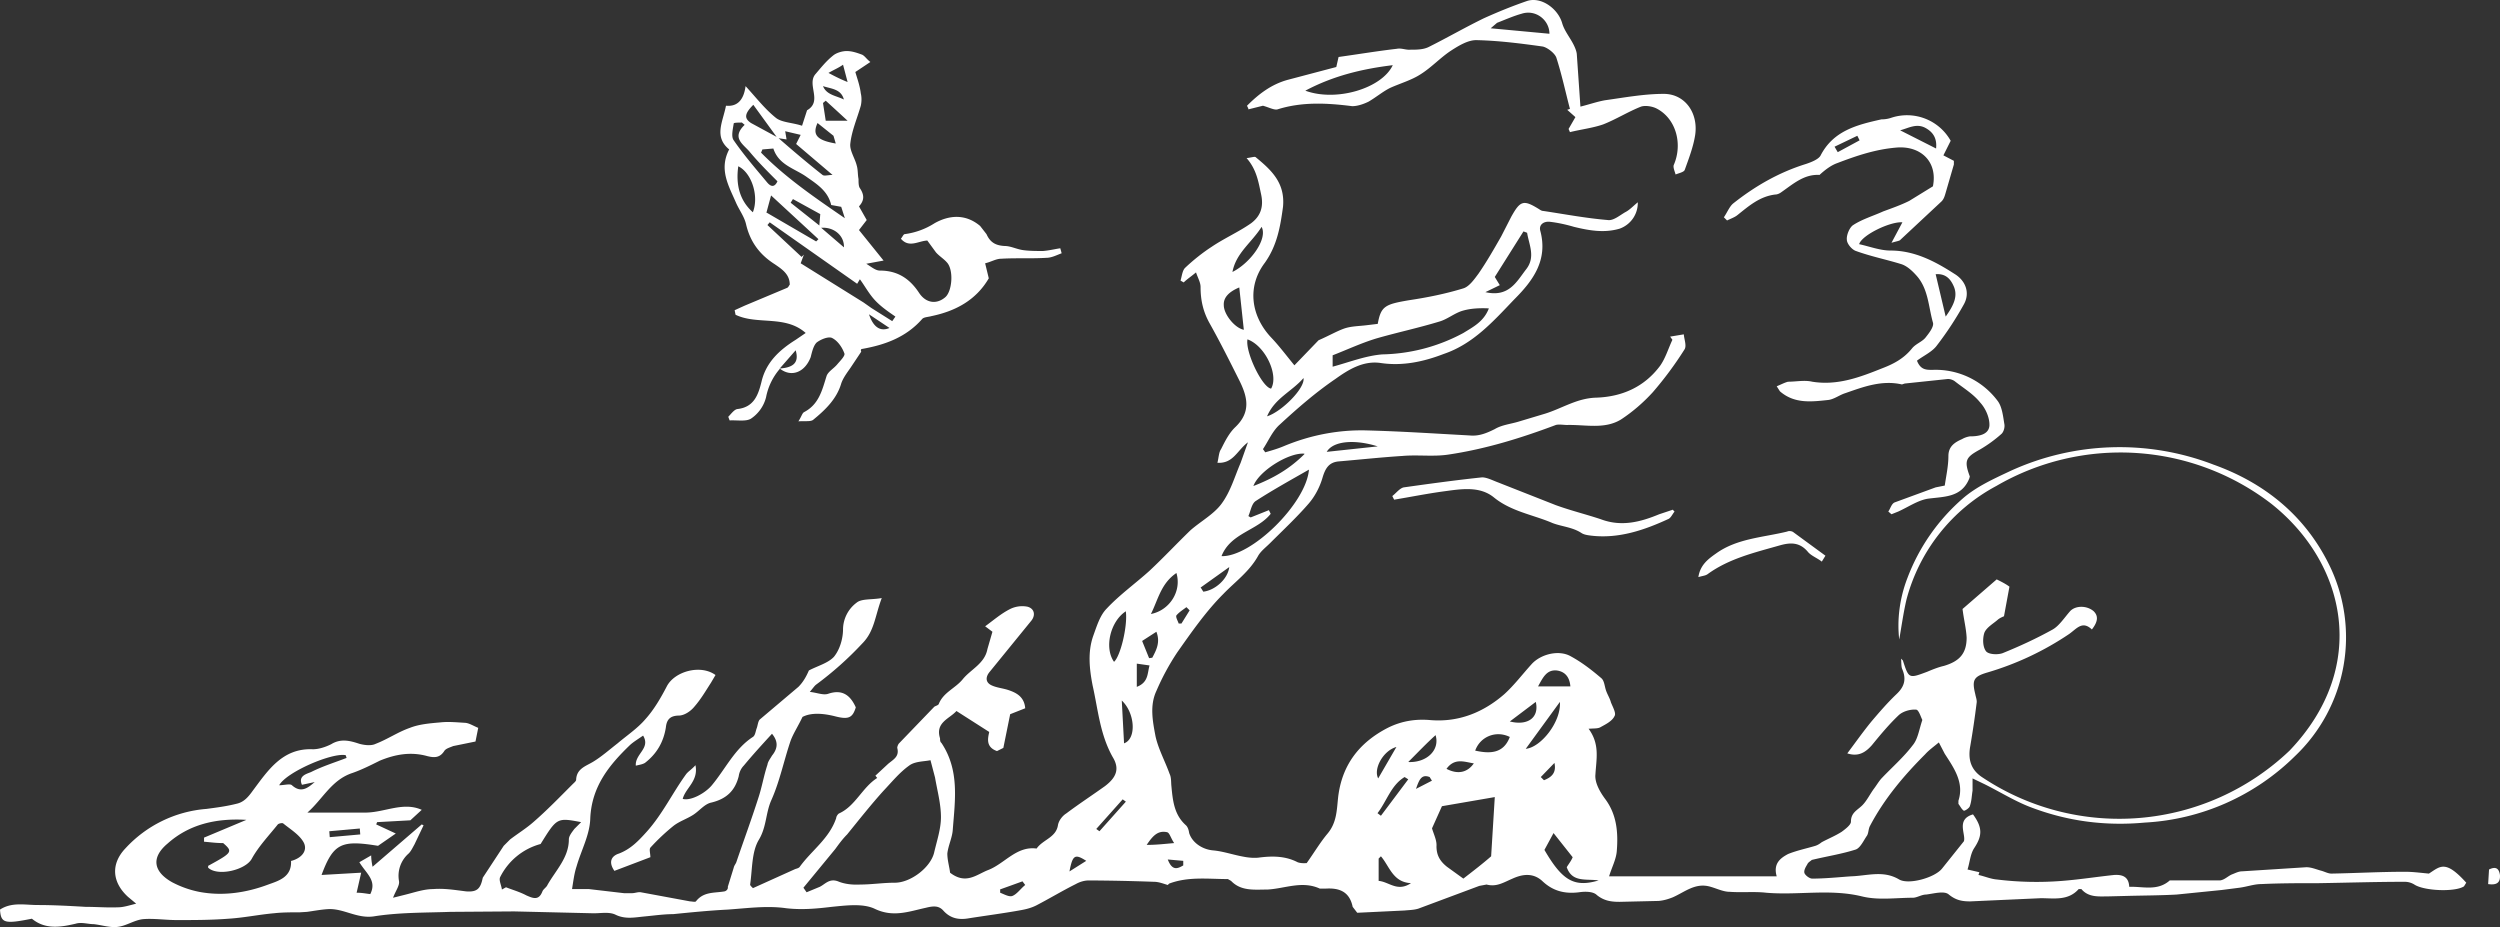 <?xml version="1.0" encoding="UTF-8" standalone="no"?>
<svg
   xml:space="preserve"
   id="Layer_1"
   x="0"
   y="0"
   version="1.1"
   viewBox="0 0 548.909 203.552"
   sodipodi:docname="Pharah NEW small.svg"
   width="548.909"
   height="203.552"
   inkscape:version="1.2.2 (732a01da63, 2022-12-09)"
   xmlns:inkscape="http://www.inkscape.org/namespaces/inkscape"
   xmlns:sodipodi="http://sodipodi.sourceforge.net/DTD/sodipodi-0.dtd"
   xmlns="http://www.w3.org/2000/svg"
   xmlns:svg="http://www.w3.org/2000/svg"><rect x="0" y="0" width="548.909" height="203.552" fill="#333333" stroke="none"/><defs
     id="defs22" /><sodipodi:namedview
     id="namedview20"
     pagecolor="#ffffff"
     bordercolor="#000000"
     borderopacity="0.25"
     inkscape:showpageshadow="2"
     inkscape:pageopacity="0.0"
     inkscape:pagecheckerboard="0"
     inkscape:deskcolor="#d1d1d1"
     showgrid="false"
     inkscape:zoom="0.84281414"
     inkscape:cx="153.65191"
     inkscape:cy="-23.730024"
     inkscape:window-width="1920"
     inkscape:window-height="1147"
     inkscape:window-x="1592"
     inkscape:window-y="-8"
     inkscape:window-maximized="1"
     inkscape:current-layer="Layer_1" /><style
     id="style13">.st0{fill:#fff}</style><path
     d="m 422.1,158.111 c -0.3,-0.5 -0.8,-2.3 -1.4,-2.3 -1.3,-0.1 -3,0.4 -3.9,1.3 -2.1,2 -4,4.3 -5.8,6.5 -1.4,1.6 -3,2.6 -5.4,1.8 1.8,-2.4 3.5,-4.8 5.3,-7 1.7,-2 3.5,-4.1 5.5,-6 1.7,-1.6 2.2,-3.2 1.3,-5.4 -0.3,-0.6 -0.2,-1.5 -0.3,-2.4 l 0.4,0.4 c 1.3,4 1.3,4 5.3,2.5 1.2,-0.5 2.4,-1 3.7,-1.3 3.4,-1 5,-2.7 5,-6.2 -0.1,-2 -0.6,-3.9 -0.9,-6.3 l 7.5,-6.5 c 1,0.5 2,1 2.8,1.6 l -1.2,6.5 c 0,0 -0.8,0.3 -1.3,0.7 -1,0.9 -2.5,1.7 -3,2.9 -0.4,1.2 -0.4,3 0.3,4 0.5,0.8 2.6,0.9 3.7,0.5 3.7,-1.5 7.4,-3.2 11,-5.2 1.4,-0.8 2.5,-2.5 3.8,-4 1.2,-1.3 3.7,-1.3 5.2,0 1,1 1,2.2 -0.4,4 -2.1,-2 -3.3,-0.2 -5,1 a 64.7,64.7 0 0 1 -17.8,8.4 c -3.1,0.9 -3.6,1.6 -2.8,4.8 0.1,0.6 0.4,1.3 0.3,1.9 a 204,204 0 0 1 -1.4,9.5 c -0.5,2.7 0,5 2.4,6.7 a 54.2,54.2 0 0 0 67.7,-5.7 c 17.6,-18.4 12.4,-41.2 -4,-54.2 a 54.3,54.3 0 0 0 -60.4,-3.9 39.8,39.8 0 0 0 -19.7,24.9 c -0.7,3 -1.1,6 -1.6,8.8 -0.5,-4.4 0.1,-9.1 1.8,-13.5 a 43.4,43.4 0 0 1 12.2,-17.5 c 3,-2.6 6.8,-4.3 10.4,-6 a 57.5,57.5 0 0 1 44.6,-1.4 c 11.2,4 20.1,11.2 25.4,22 a 36,36 0 0 1 -7.5,42 50.8,50.8 0 0 1 -33,14.6 c -8.7,0.8 -17,-0.3 -25.1,-3.4 -3.4,-1.3 -6.6,-3.3 -10,-5 l -2.7,-1.3 v 2.7 c -0.2,1.2 -0.2,2.3 -0.6,3.4 -0.1,0.4 -1,1 -1.3,1 -0.5,-0.3 -0.8,-1 -1.2,-1.5 v -0.7 c 1.3,-4 -1,-7.2 -3,-10.3 l -1.3,-2.5 c -1.2,1 -2.2,1.7 -3,2.6 -4.7,4.7 -9,9.8 -12.1,15.7 -0.4,0.7 -0.3,1.6 -0.7,2.2 -0.7,1 -1.4,2.6 -2.4,3 -3.1,1 -6.4,1.5 -9.7,2.3 -0.3,0.3 -0.8,0.5 -1,1 -0.3,0.5 -0.8,1.3 -0.6,1.9 0.2,0.5 1.1,1.2 1.7,1.2 2.8,0 5.7,-0.3 8.5,-0.5 3.6,-0.1 7.1,-1.4 10.6,0.7 2.1,1.2 7.8,-0.4 9.4,-2.4 l 4.8,-6 c 0.5,-1.5 -1.8,-4.8 2,-5.9 2.2,3 2,4.8 0.2,7.5 -0.8,1.3 -0.9,3 -1.4,4.6 l 2.6,0.6 -0.2,0.6 c 1.4,0.3 2.7,0.9 4.1,1 a 71.2,71.2 0 0 0 14.3,0.3 c 3.8,-0.3 7.6,-0.9 11.4,-1.3 1.7,-0.1 3.2,0.3 3.3,2.6 3,-0.1 6.2,1 8.9,-1.4 h 11 c 1,-0.1 1.7,-0.9 2.6,-1.3 0.8,-0.3 1.5,-0.7 2.3,-0.7 l 14.1,-0.9 c 1,0 2,0.4 3,0.7 0.9,0.2 1.7,0.7 2.5,0.7 5.4,-0.1 10.8,-0.4 16.2,-0.4 1.6,0 3.1,0.2 5.2,0.4 2.5,-1.6 3.6,-3.1 8.2,2 l -0.5,0.8 c -2,1.3 -8.8,1 -10.9,-0.4 a 4,4 0 0 0 -2.1,-0.6 c -6.3,0 -12.5,0.2 -18.8,0.3 -4.3,0 -8.5,0 -12.7,0.2 -1.6,0 -3.2,0.6 -4.8,0.8 l -3.9,0.5 -9.9,1 c -3.6,0.2 -7.2,0.2 -10.9,0.3 l -4,0.1 c -2.1,0 -4.4,0.3 -6,-1.6 h -0.6 c -2.3,2.6 -5.4,2 -8.3,2 l -15.5,0.7 c -1.7,0 -3.1,-0.2 -4.7,-1.5 -1,-0.9 -3.3,-0.2 -5,0 -1,0 -2,0.7 -2.9,0.7 -3.7,0 -7.6,0.6 -11.2,-0.3 -7,-1.7 -14,-0.2 -21,-0.8 -2.6,-0.3 -5.3,0 -8,-0.2 -1.4,0 -2.8,-0.7 -4.2,-1.1 -3.3,-1 -5.6,1.1 -8.3,2.3 -1,0.4 -2,0.7 -3.1,0.8 l -8.6,0.2 c -1.8,0 -3.4,-0.2 -5,-1.5 -0.8,-0.8 -2.6,-0.8 -3.9,-0.6 -3.2,0.4 -5.8,-0.3 -8.1,-2.5 -2,-1.8 -4.3,-1.5 -6.5,-0.5 -1.9,0.8 -3.5,1.9 -5.7,1.3 l -1.6,0.3 -13.4,5 c -1,0.3 -2,0.3 -3,0.4 l -10.4,0.5 -1,-1.3 c -0.7,-3.4 -3,-4.2 -6,-4 h -1.2 c -3.9,-1.8 -7.7,0 -11.5,0.2 -2.9,0 -5.8,0.4 -8,-1.9 l -0.7,-0.4 c -4.3,0 -8.7,-0.6 -12.9,1 l -0.3,0.3 c -1,-0.3 -2,-0.7 -3,-0.7 a 458,458 0 0 0 -14.3,-0.3 c -1,0 -2,0.3 -2.9,0.8 -3,1.5 -5.8,3.2 -8.7,4.7 -1,0.5 -2.1,0.8 -3.2,1 -3.8,0.7 -7.7,1.2 -11.5,1.8 -2.2,0.4 -4.1,0.1 -5.7,-1.7 -1,-1.1 -2.2,-1 -3.8,-0.6 -3.7,0.8 -7.2,2.2 -11.3,0.2 -2.6,-1.2 -6.3,-0.7 -9.4,-0.4 -3.3,0.4 -6.6,0.7 -10,0.3 -4.2,-0.6 -8.5,0 -12.8,0.3 -4,0.2 -8,0.6 -12,1 -2,0 -4.1,0.3 -6.2,0.5 -2.2,0.2 -4.3,0.7 -6.5,-0.4 -1.5,-0.7 -3.5,-0.2 -5.3,-0.3 l -16.9,-0.4 -14,0.1 c -5.6,0.2 -11.3,0.1 -16.9,1 -3.7,0.5 -6.6,-1.8 -10,-1.6 -1.6,0.1 -3.1,0.4 -4.6,0.6 l -1.6,0.1 c -1.9,0 -3.8,0 -5.6,0.2 -3.4,0.3 -6.7,1 -10,1.2 -3.8,0.3 -7.6,0.3 -11.4,0.3 -2.5,0 -5,-0.4 -7.4,-0.2 -1.9,0.2 -3.7,1.5 -5.6,1.7 -1.7,0.2 -3.4,-0.4 -5.2,-0.6 -1.3,0 -2.7,-0.5 -4,-0.1 -3.4,0.8 -6.7,1.3 -9.6,-1.1 -6,1.2 -6.8,1 -7,-2 2.6,-1.7 5.5,-1 8.3,-1 3.5,0 7,0.2 10.5,0.4 2.4,0 4.8,0.2 7.1,0.1 1.2,0 2.4,-0.4 4,-0.8 l -1.8,-1.5 c -3.5,-3.2 -3.8,-7.2 -0.6,-10.6 a 27,27 0 0 1 17.8,-8.7 c 2.3,-0.3 4.6,-0.6 6.9,-1.2 1.4,-0.4 2.3,-1.4 3.3,-2.8 3.3,-4.4 6.5,-9.4 13.2,-9.1 1.3,0 2.8,-0.5 4,-1.1 2.1,-1.3 4.1,-0.8 6.2,-0.1 1.1,0.3 2.6,0.5 3.6,0 2.6,-1 4.9,-2.6 7.5,-3.5 2,-0.8 4.4,-1 6.7,-1.2 1.8,-0.2 3.7,0 5.5,0.1 0.9,0.1 1.8,0.7 2.8,1.1 l -0.6,3 -4.9,1 c -0.7,0.3 -1.5,0.5 -1.9,1 -1,1.6 -2.2,1.6 -3.8,1.2 -3.6,-1 -7,-0.4 -10.4,1 -2,1 -4,2 -6,2.7 -4.6,1.5 -6.5,5.7 -9.9,8.7 h 13 c 4.1,-0.1 8.1,-2.4 12.1,-0.6 l -2.5,2.3 -7.3,0.4 -0.2,0.5 4.3,2 -3.9,2.7 c -8,-1.3 -9.8,-0.6 -12.4,6.4 l 8.7,-0.5 -1,4.4 c 1.2,0 2.1,0.2 3,0.3 1.5,-3 -0.9,-4.5 -2.4,-7 l 2.6,-1.5 c 0,1 0.2,2 0.3,2.5 l 10.8,-9.3 0.4,0.2 -2,4.2 c -0.4,0.7 -0.8,1.6 -1.4,2.1 a 6.5,6.5 0 0 0 -2,5.9 c 0.2,1 -0.7,2.1 -1.3,3.7 l 2.8,-0.7 c 2,-0.5 4,-1.2 6,-1.2 2.4,-0.2 4.8,0.2 7.2,0.5 2.5,0.2 3.2,-0.6 3.7,-3 l 4.6,-7 1.4,-1.4 c 1.7,-1.3 3.5,-2.4 5.1,-3.8 3,-2.6 5.8,-5.5 8.6,-8.3 0.3,-0.3 0.8,-0.7 0.8,-1 0.1,-2.5 2.2,-3 3.8,-4 1.8,-1.1 3.5,-2.6 5.3,-4 2,-1.7 4.4,-3.3 6.1,-5.3 1.9,-2.1 3.4,-4.7 4.7,-7.2 1.7,-3.3 7.4,-4.9 10.7,-2.5 l -1,1.7 c -1.1,1.7 -2.2,3.6 -3.6,5.2 -0.8,1 -2.1,1.9 -3.3,2 -1.9,0 -2.8,0.7 -3,2.6 -0.5,3.2 -2,5.8 -4.6,7.8 -0.5,0.3 -1.1,0.4 -2,0.6 -0.2,-2.6 3.3,-3.8 1.6,-6.6 -1,0.7 -2,1.3 -2.8,2 -4.7,4.5 -8.5,9.2 -8.8,16.2 -0.1,3.6 -2,7 -3,10.5 -0.5,1.5 -0.7,3.1 -1,5 h 3.7 l 7.7,0.9 h 1.8 c 0.6,0 1.3,-0.3 1.9,-0.2 l 10.8,2 c 0.4,0 1.1,0.2 1.3,0 1.7,-2.2 4.1,-1.8 6.3,-2.2 0.4,-0.1 0.8,-0.5 0.7,-1 l 1.3,-4.2 c 0.1,-0.5 0.5,-0.9 0.6,-1.3 1.6,-4.7 3.3,-9.3 4.8,-14 0.8,-2.4 1.2,-4.9 2,-7.3 0.1,-0.7 0.6,-1.3 1,-2 1.3,-1.6 1.4,-3.1 0,-4.8 -2.2,2.4 -4.3,4.7 -6.2,7 -0.6,0.6 -1,1.5 -1.1,2.3 -0.8,3.2 -2.7,5 -6,5.8 -1.5,0.3 -2.6,1.8 -4,2.7 -1.4,0.9 -3,1.4 -4.3,2.4 a 45.4,45.4 0 0 0 -5.1,4.8 c -0.3,0.4 0,1.3 0,2.1 l -7.9,3 c -1.4,-2 -0.6,-3.3 1,-3.8 2.6,-1 4.3,-2.8 6.1,-4.8 3.5,-3.9 5.7,-8.6 8.7,-12.7 0.5,-0.6 1.2,-1 2,-1.9 0.7,3.5 -2.2,5 -2.8,7.4 1.8,0.5 5,-1.3 6.4,-3 3,-3.6 5,-8 9,-10.6 0.5,-0.3 0.6,-1.2 0.8,-1.8 0.3,-0.7 0.3,-1.7 0.8,-2.1 l 8.4,-7.1 c 1,-1 1.7,-2.2 2.3,-3.6 1.9,-1 4.2,-1.6 5.5,-3 1.3,-1.6 2,-4 2,-6.1 a 7.4,7.4 0 0 1 3,-5.8 c 1.1,-0.9 3.3,-0.6 5.5,-1 -1.5,4 -1.6,7.3 -4.3,10 a 73.5,73.5 0 0 1 -10.1,9 c -0.4,0.3 -0.7,0.8 -1.4,1.6 1.7,0.2 3,0.8 4.1,0.4 3,-1 4.8,0.3 6,3 -0.7,2.3 -1.6,2.7 -4.4,2 -2.7,-0.7 -5.4,-0.9 -7.3,0.1 -1,2.1 -2,3.6 -2.6,5.2 -1.5,4.4 -2.4,9 -4.3,13.2 -1.2,2.8 -1,5.8 -2.7,8.6 -1.6,2.7 -1.4,6.5 -1.9,9.8 0,0.3 0.6,0.7 0.6,0.8 l 9.3,-4.2 c 0.3,-0.1 0.8,-0.2 1,-0.5 2.6,-3.6 6.5,-6.2 8,-10.7 0,-0.3 0.3,-0.8 0.6,-1 3.6,-1.6 5.1,-5.7 8.4,-7.8 l -0.4,-0.5 2.8,-2.6 c 1.2,-1 2.5,-1.6 2,-3.5 0,-0.3 0.2,-0.8 0.4,-1 l 7.7,-8 c 0.2,-0.2 0.8,-0.3 1,-0.6 1,-2.6 3.7,-3.5 5.3,-5.5 1.8,-2.2 4.8,-3.4 5.4,-6.6 l 1.1,-3.8 -1.6,-1.2 c 1.8,-1.3 3.5,-2.8 5.5,-3.8 a 6,6 0 0 1 3.8,-0.5 c 1.5,0.4 1.8,1.8 0.9,3 l -9.2,11.3 c -1,1.2 -0.9,2.4 0.5,3 1.1,0.5 2.4,0.6 3.6,1 1.8,0.6 3.5,1.5 3.7,4 l -3.3,1.3 -1.5,7.4 -1.4,0.7 c -2.5,-0.9 -2,-2.8 -1.7,-4.2 l -7.2,-4.6 c -1.5,1.7 -4.7,2.5 -3.6,6 0,0.3 0,0.8 0.3,1 4,6 3,12.5 2.5,19 -0.1,1.8 -1,3.5 -1.2,5.3 0,1.5 0.5,3.1 0.6,4.2 3.5,2.7 5.8,0.4 8.4,-0.6 3.6,-1.4 6.2,-5.3 10.6,-4.7 1.4,-2 4.3,-2.4 4.7,-5.2 0.2,-1 1,-2 1.8,-2.5 2.8,-2.1 5.7,-4 8.5,-6 2.5,-1.9 3.3,-3.8 1.7,-6.4 -2.8,-5 -3.2,-10.4 -4.4,-15.7 -0.7,-3.6 -1.1,-7.3 0.1,-10.8 0.8,-2.2 1.5,-4.6 3,-6.1 2.8,-3 6.3,-5.5 9.4,-8.3 3.1,-2.9 6,-6 9,-8.9 2.3,-2 5.1,-3.5 6.8,-5.8 2,-2.7 2.9,-6 4.2,-9 l 1.6,-4.5 c -2.4,1.8 -3.2,4.7 -6.7,4.5 0.3,-1.2 0.3,-2.3 0.8,-3 0.9,-1.8 1.8,-3.6 3.2,-4.9 3.4,-3.3 2.6,-6.6 0.8,-10.2 -2.1,-4.2 -4.2,-8.4 -6.5,-12.5 -1.4,-2.5 -2,-5 -2,-8 0,-1 -0.6,-2 -1,-3.2 -1.2,1 -2,1.5 -2.7,2.2 l -0.7,-0.4 c 0.3,-1 0.4,-2.2 1,-2.8 1.8,-1.7 3.8,-3.3 5.8,-4.6 2.8,-1.9 6,-3.3 8.7,-5.2 2,-1.5 2.8,-3.5 2.2,-6.3 -0.6,-2.8 -1,-5.5 -3.2,-8 1,-0.1 1.8,-0.4 2,-0.2 3.4,2.8 6.5,5.6 6,10.9 -0.6,4.4 -1.3,8.5 -4,12.3 -4,5.3 -3,11.8 1.5,16.5 1.7,1.8 3.2,3.8 5,6 l 5.3,-5.5 c 2.5,-1.1 4,-2 5.7,-2.6 1.5,-0.5 3.2,-0.5 4.8,-0.7 l 2.5,-0.3 c 0.7,-3.9 1.6,-4.3 6.9,-5.2 4,-0.6 8,-1.4 11.9,-2.6 1.3,-0.4 2.4,-2 3.3,-3.2 1.8,-2.6 3.4,-5.4 5,-8.2 l 2.2,-4.3 c 2,-3.6 2.7,-3.8 6.1,-1.7 0.3,0.2 0.6,0.4 0.9,0.4 4.7,0.7 9.4,1.6 14.2,2 1.2,0.2 2.6,-1 3.8,-1.7 1,-0.5 1.7,-1.3 2.8,-2.2 a 6,6 0 0 1 -4,5.8 c -3.4,1 -6.7,0.4 -10,-0.4 -1.7,-0.5 -3.5,-0.9 -5.2,-1.1 -1.4,-0.2 -2.6,0.6 -2.2,2 1.7,6.4 -1.6,10.9 -5.7,15 -4.6,4.8 -9,9.8 -15.5,12 -4.4,1.7 -9,2.7 -13.8,2 -3.9,-0.6 -7.2,1.5 -10,3.5 -4.4,3 -8.4,6.5 -12.2,10 -1.6,1.4 -2.5,3.6 -3.7,5.4 l 0.5,0.7 c 1.4,-0.4 2.8,-0.8 4.2,-1.4 5.8,-2.4 12,-3.6 18.3,-3.4 7.5,0.2 15,0.7 22.4,1.1 2,0.2 3.7,-0.5 5.5,-1.4 1.5,-0.9 3.4,-1.1 5.1,-1.6 l 6,-1.8 c 3.8,-1.2 7,-3.4 11.2,-3.5 5.6,-0.2 10.5,-2.3 14,-7 1.2,-1.7 1.8,-3.8 2.7,-5.7 l -0.5,-0.7 3,-0.5 c 0.1,1.2 0.7,2.6 0.1,3.4 a 77.3,77.3 0 0 1 -6.9,9.3 c -2,2.2 -4.4,4.3 -7,6 -3.6,2.2 -7.8,1.1 -11.8,1.2 -0.8,0 -1.8,-0.2 -2.5,0 -7.7,2.9 -15.5,5.3 -23.6,6.5 -3.3,0.5 -6.7,0 -10.1,0.3 -4.7,0.3 -9.3,0.8 -14,1.2 -2.1,0.2 -2.9,1.5 -3.5,3.5 -0.6,2.1 -1.7,4.2 -3.1,5.8 -2.6,3 -5.6,5.8 -8.4,8.6 -1,1 -2.1,1.8 -2.7,2.9 -1.9,3.4 -5,5.6 -7.6,8.3 -3.8,3.8 -7,8.4 -10.1,12.8 a 53,53 0 0 0 -4.6,8.5 c -1.5,3.2 -0.8,6.7 -0.2,9.9 0.6,2.8 2.1,5.5 3.1,8.3 0.4,0.8 0.3,1.8 0.4,2.7 0.3,3.2 0.6,6.3 3.2,8.6 0.4,0.4 0.6,1 0.7,1.7 0.7,2.2 3,3.6 5.2,3.8 2.3,0.2 4.5,1 6.8,1.4 1,0.2 2.2,0.3 3.2,0.2 3,-0.4 5.9,-0.4 8.6,1 0.8,0.3 1.7,0.2 2,0.2 1.7,-2.4 3,-4.6 4.6,-6.5 2,-2.4 2,-5.1 2.3,-7.9 0.8,-7 4.5,-12 10.9,-15.3 3,-1.5 6.1,-2 9.4,-1.7 6.2,0.5 11.6,-1.7 16.2,-5.7 2.2,-2 4,-4.4 6,-6.6 2,-2.2 6,-3.2 8.6,-1.7 2.4,1.3 4.6,3 6.7,4.8 0.7,0.6 0.7,1.9 1.1,2.9 0.3,0.8 0.8,1.6 1,2.4 0.4,1 1.2,2.4 0.8,3 -0.5,1.1 -1.9,1.8 -3,2.4 -0.6,0.4 -1.4,0.3 -2.7,0.4 2.5,3.4 1.7,6.6 1.5,10 -0.2,1.8 1,3.9 2.2,5.5 2.5,3.4 2.8,7.3 2.5,11.2 -0.1,1.9 -1.1,3.7 -1.7,5.7 h 36.8 c -0.8,-2.8 0.8,-4 2.5,-4.9 2,-0.8 4,-1.2 6,-1.8 0.6,-0.2 1,-0.5 1.4,-0.8 1.5,-0.8 3,-1.4 4.4,-2.3 0.8,-0.6 2,-1.5 2,-2.2 0,-2 1.4,-2.5 2.5,-3.6 1,-1 1.7,-2.5 2.6,-3.7 0.6,-0.8 1.1,-1.7 1.8,-2.4 2.2,-2.3 4.7,-4.5 6.6,-7 1.2,-1.4 1.4,-3.3 2.2,-5.7 z m -245.7,36.8 0.7,1 2.9,-1.2 c 1.2,-0.6 2.1,-1.9 4,-1.2 1.4,0.6 3.2,0.8 4.9,0.7 2.5,0 5,-0.4 7.6,-0.4 3.4,0 7.8,-3.3 8.6,-6.6 0.6,-2.6 1.5,-5.2 1.5,-7.8 0,-2.9 -0.8,-5.8 -1.3,-8.7 l -1,-3.8 c -1.3,0.3 -3.4,0.2 -4.7,1.2 -2.1,1.5 -3.8,3.6 -5.6,5.5 -2.8,3.1 -5.4,6.4 -8,9.6 -1,1 -1.8,2.1 -2.6,3.2 z m -112.4,-5.9 c 2.2,-0.6 3.6,-2.2 2.7,-4 -0.9,-1.7 -2.9,-2.9 -4.5,-4.2 -0.2,-0.2 -1,0 -1.2,0.2 -2,2.5 -4.2,4.8 -5.7,7.5 -1.3,2.5 -7.5,4 -9.6,2 v -0.4 c 5.3,-2.9 5.5,-3.1 3.3,-5 -1.6,0 -2.9,-0.2 -4.2,-0.3 v -0.9 l 9.3,-3.9 c -6.7,-0.4 -12.6,1 -17.3,5.2 -3.7,3.1 -3.1,6.2 1,8.5 1.9,1 3.9,1.7 5.9,2.1 5.2,1 10.4,0.2 15.2,-1.6 2.2,-0.8 5.2,-1.6 5,-5.2 z m 250.4,-7.2 c 0.4,1.4 1.1,2.7 1,4 0,2 0.8,3.3 2.3,4.5 l 3.6,2.6 c 2.2,-1.7 4.4,-3.4 6.1,-4.9 l 0.8,-13 -11.6,2 -2.2,4.9 z m -204.2,13.5 0.9,-0.5 c 1.5,0.6 3,1 4.5,1.8 1.4,0.6 2.7,1.2 3.5,-0.9 0.2,-0.5 0.9,-0.9 1.1,-1.4 1.8,-3.2 4.7,-6 4.7,-10 0,-0.8 0.7,-1.6 1.2,-2.3 l 1.5,-1.5 c -5.3,-1 -5.3,-1 -8.9,4.8 a 14,14 0 0 0 -8.9,7.3 c -0.3,0.7 0.3,1.8 0.4,2.7 z M 292.6,80.511 c 3.7,-1 7.2,-2.4 10.9,-2.7 a 39,39 0 0 0 17.8,-4.7 c 2.1,-1.3 4.5,-2.5 5.6,-5.4 -2,-0.1 -4,0 -5.7,0.5 -1.8,0.5 -3.4,1.9 -5.2,2.4 -4.6,1.4 -9.3,2.4 -13.8,3.7 -3.3,1 -6.5,2.5 -9.6,3.7 v 2.6 z m -5.2,22.6 c -4.2,2.4 -8,4.5 -11.7,6.9 -0.9,0.6 -1.1,2.2 -1.6,3.3 l 0.5,0.3 4,-1.6 0.4,0.8 c -2.9,3.7 -8.8,4.2 -10.8,9.3 6.6,0.2 18.6,-11.6 19.2,-19 z M 326,64.111 c 5.3,1.3 7,-2.3 9.1,-5 2.1,-2.7 0.6,-5.4 0.2,-8 l -0.8,-0.3 -6.3,10 1.1,1.8 -3.3,1.6 z m 13.1,122.5 c 3.9,6.7 6.5,8.3 11.9,6.7 -2.8,-0.4 -5.8,0.5 -7,-2.9 0.4,-0.7 1,-1.4 1.3,-2.2 l -4.2,-5.3 z m -263,-20.2 -0.2,-0.6 c -3,-0.6 -13,3.7 -14.6,6.6 1.1,0 2.4,-0.4 2.8,0 2,1.8 3.5,0.6 5,-0.7 l -2.8,0.6 c -0.9,-2 1.1,-2.4 2,-2.8 2.6,-1.3 5.2,-2.1 7.8,-3.1 z m 203,-81.1 c 1.7,-3 -1.3,-9.4 -5.2,-10.8 -0.5,2.7 3.1,10.3 5.1,10.8 z m -6,-12.9 -1,-9.3 c -2.4,1 -3.5,2.3 -3.4,3.9 0,2 2.4,5 4.4,5.4 z m -25.9,61.8 c -3.4,2.2 -4.8,8 -2.6,11.1 1.4,-1.2 3,-7.8 2.6,-11 z m 39.2,-34.6 c -3.4,-0.3 -10,3.8 -11.2,7.1 4.4,-1.7 8,-3.8 11.2,-7 z m -28.1,26.2 c -3.4,2.3 -4,5.8 -5.6,9 4.1,-0.8 6.8,-5 5.6,-9 z m 76.7,38.6 c 3.3,-0.3 7.8,-5.9 7.5,-10.3 z M 277,49.811 c -2.2,3.5 -5.6,5.7 -6.4,9.9 4,-2 7.8,-7.3 6.4,-9.9 z m 54.5,112 c -3,-1.5 -6.5,-0.1 -7.6,3 3.2,0.7 6.2,0.7 7.6,-3 z m 13.3,-11.1 c -0.2,-2.4 -1.5,-3.3 -3,-3.5 -2.2,-0.2 -3,1.5 -4.1,3.5 z m -41.6,37.3 -0.5,0.5 v 4.9 c 2.3,0.2 4.1,2.5 7.1,0.5 -4,-0.2 -4.7,-3.7 -6.6,-5.9 z m -17,-105 c -2.6,3 -6.3,4.4 -8,8.4 3.2,-1 8.4,-6.2 8,-8.4 z m 29,78.4 c -2,1.8 -3.7,3.6 -6,5.9 4,0.2 7,-2.6 6,-5.9 z m -68.4,1.8 c 2.8,-1 2.4,-6.7 -0.5,-9.4 z m 44.5,-64 11.2,-1.2 c -5.1,-1.6 -9.8,-1.2 -11.2,1.2 z m 40.2,59.2 c 4,1 6.5,-0.9 5.7,-4.3 z m -80.7,-17.6 1.5,3.7 0.7,-0.1 c 0.9,-1.7 1.8,-3.4 0.9,-5.7 l -3.1,2 z m 51.6,37.7 0.8,0.6 6,-8 -0.8,-0.5 c -3,1.8 -3.9,5.3 -6,8 z m -50.7,7 c 2.2,0 3.8,-0.2 6.1,-0.4 -0.8,-1.2 -1,-2.3 -1.6,-2.4 -2,-0.4 -3.1,0.8 -4.5,2.9 z m 12,-56.4 0.5,0.8 c 2.6,-0.3 5.4,-2.8 5.7,-5.4 l -6.3,4.5 z m -14.1,16.6 v 5.1 c 2.6,-1 2.3,-3 2.8,-4.7 z m 57,18.3 c -2.9,0.8 -5.1,4.8 -4,6.9 z m 11,4.8 c 2.5,1.3 4.6,0.8 6,-1.2 -2,-0.3 -4.2,-1.3 -6,1.2 z m -98,26.5 v 0.7 c 0.8,0.3 2,1 2.7,0.7 1,-0.4 1.8,-1.6 2.8,-2.4 l -0.6,-0.8 a 726,726 0 0 1 -5,1.8 z m -140.5,-12.1 -0.1,-1.3 -6.7,0.6 0.1,1.3 z m 161.6,-1.2 0.7,0.5 5.8,-6.5 -0.7,-0.5 z m -6,9.4 3.8,-2.4 c -2.5,-1.6 -3,-1.3 -3.7,2.4 z m 26.5,-57.4 -0.7,-0.7 c -0.8,0.6 -1.6,1.1 -2.2,1.8 -0.2,0.4 0.3,1.2 0.5,1.8 h 0.6 z m 77.1,36.6 0.7,0.7 c 1.5,-0.6 2.8,-1.5 2.3,-3.8 z m -78.5,19.4 v -1 l -3.4,-0.3 c 1,2.6 2.2,2 3.4,1.3 z m 54.6,-18.6 -0.5,-0.8 c -1.8,-0.7 -2.3,0.6 -3,2.6 z"
     class="st0"
     id="path15"
     style="fill:#ffffff" /><path
     d="m 171.2,81.011 a 13.4,13.4 0 0 0 -3,6.2 8,8 0 0 1 -3.3,4.7 c -1.1,0.7 -3.1,0.3 -4.7,0.4 l -0.3,-0.8 c 0.6,-0.6 1.3,-1.6 2,-1.7 3.7,-0.4 4.6,-3.2 5.3,-6 1,-4.3 4,-7 7.5,-9.2 l 2.2,-1.5 c -4.5,-4 -10.6,-1.7 -15.4,-4 l -0.2,-1 2.2,-1 9.3,-3.9 c 0.3,-0.1 0.4,-0.5 0.6,-0.7 0,-2.3 -1.7,-3.4 -3.3,-4.5 -3.3,-2.1 -5.4,-4.9 -6.3,-8.8 -0.4,-1.7 -1.5,-3.1 -2.2,-4.7 -1.6,-3.7 -3.8,-7.3 -1.5,-11.7 -3.4,-2.8 -1.4,-6 -0.7,-9.6 3,0.3 4,-2 4.3,-4.3 2.3,2.5 4.2,5 6.7,7 1.3,1 3.6,1 5.7,1.7 l 1.1,-3.4 c 3.5,-2 -0.2,-5.7 1.9,-8 1.2,-1.4 2.3,-2.8 3.8,-4 0.7,-0.6 2,-1 3,-1 1.2,0 2.3,0.4 3.4,0.8 0.6,0.3 1,1 1.8,1.6 l -3.3,2.2 c 0.4,1.4 1,3 1.2,4.7 0.2,0.8 0.2,1.8 0,2.7 -0.8,2.8 -2,5.5 -2.3,8.3 -0.2,1.5 1,3.2 1.4,4.8 0.3,1 0.2,2 0.4,3 0,0.7 0,1.6 0.3,2 1,1.5 1,2.7 -0.2,4 l 1.7,3 -1.7,2.2 5.4,6.7 -3.8,0.7 c 1,0.6 2,1.5 3,1.5 3.8,0 6.5,1.7 8.6,4.9 1.6,2.4 4,2.5 5.8,0.9 1.5,-1.4 1.8,-6 0.3,-7.6 -0.7,-0.8 -1.7,-1.4 -2.4,-2.2 l -1.9,-2.6 c -2,0.1 -4,1.7 -5.8,-0.4 0.3,-0.3 0.5,-0.9 0.8,-1 a 16,16 0 0 0 6.6,-2.4 c 3.2,-1.8 6.8,-2.1 10,0.6 l 1.4,1.8 c 0.8,1.8 2,2.5 4,2.6 1.3,0 2.6,0.7 4,0.9 1.4,0.2 3,0.2 4.4,0.2 1.3,-0.1 2.5,-0.4 3.8,-0.6 l 0.3,1.1 c -1.1,0.4 -2.2,1 -3.4,1 -3.3,0.2 -6.6,0 -9.9,0.2 -1.1,0 -2.2,0.7 -3.5,1 l 0.8,3.3 c -2.8,4.8 -7.3,7.2 -12.6,8.3 -0.7,0.2 -1.6,0.2 -2,0.6 -3.5,4 -8.1,5.7 -13.2,6.6 -0.2,0 -0.4,0.2 -0.2,0.6 l -2.4,3.6 c -0.7,1 -1.6,2.2 -2,3.4 -1,3.4 -3.5,5.8 -6.2,8 -0.6,0.4 -1.7,0.2 -3.2,0.3 0.7,-1.1 0.8,-1.7 1.2,-2 3.3,-1.7 4,-4.8 5,-8 0.4,-1 1.6,-1.6 2.4,-2.6 0.6,-0.7 1.7,-1.8 1.5,-2.3 -0.5,-1.4 -1.5,-2.8 -2.7,-3.4 -0.8,-0.4 -2.5,0.3 -3.4,1 -0.7,0.7 -1,2 -1.3,3.2 -1.3,3.4 -4.3,4.5 -6.8,2.5 3,-0.2 4.3,-1.3 3.5,-4 l -3.5,4 z m -0.5,-50.7 -5.3,-7.3 c -2,2 -2,3 -0.5,4 l 5.9,3.2 c 3.2,2.8 6.5,5.6 9.8,8.2 0.4,0.3 1.2,0 2.2,0 l -8,-6.8 1,-2 -3.4,-0.8 0.3,1.8 z m 17.5,32 -19.2,-13.5 -0.5,0.6 7.5,7 0.5,-0.5 -0.7,1.9 13.8,8.6 1.7,1.2 4.6,2.9 0.7,-1 c -1.6,-1.1 -3.2,-2.2 -4.5,-3.6 -1.3,-1.4 -2.2,-3.1 -3.3,-4.6 z m -5.7,-17.3 c -0.7,-3 -3,-4.5 -5.3,-6.1 -2.6,-1.9 -6.2,-2.6 -7.4,-6.3 l -2.4,0.2 -0.3,0.7 c 5.4,5.5 11.7,9.8 18.4,14.4 l -0.8,-2.5 z m -14.3,1.6 11,6.4 0.5,-0.5 -10.4,-9.6 -1,3.7 z m -2.9,0 c 1.4,-3.6 -0.3,-8.7 -3.2,-10.1 -0.6,4.2 0.4,7.6 3.2,10.1 z m -1.8,-19.2 -0.6,-0.5 c -0.6,0 -1.8,0 -1.8,0.2 -0.2,1.3 -0.6,2.9 0,3.7 2.2,3.2 4.8,6.2 7.3,9.2 0.9,1.1 1.7,1.1 2.3,-0.2 -2.2,-2.2 -4.3,-4.3 -6.2,-6.6 -1.4,-1.6 -3.9,-3 -1,-5.8 z m 17.8,-5.3 -0.6,0.5 0.6,3.9 h 4.8 a 840,840 0 0 0 -4.8,-4.4 z m -1.4,27.3 0.2,-2.4 -6,-3.3 -0.5,0.8 6.3,5 z m -0.4,-22.4 c -1.2,2.6 -0.1,3.8 4,4.5 l -0.5,-1.7 z m 0.8,23 5,4.3 c 0.1,-2.5 -2.1,-4.5 -5,-4.3 z m 15,22 -4.5,-3 c 0.9,2.7 2.4,3.9 4.5,3 z m -10,-50.1 c -0.6,-2.4 -2.8,-2.4 -4.6,-3 0.8,2 3,2.1 4.7,3 z m -3.4,-5.9 c 1.7,0.9 2.7,1.4 4.2,2 l -1,-3.8 c -1,0.7 -1.8,1 -3.2,1.8 z m 239,63.2 c 0.8,2 2,2 3.4,2 a 17,17 0 0 1 14.3,6.8 c 1,1.3 1.2,3.4 1.5,5.2 0.1,0.7 -0.2,1.7 -0.7,2.1 a 29,29 0 0 1 -4.7,3.4 c -3.1,1.7 -3.5,2.4 -2.2,5.9 l -0.1,0.4 c -1.7,4.3 -5.6,4 -9.2,4.5 -2.2,0.4 -4.2,1.8 -6.4,2.8 l -1.5,0.6 -0.7,-0.6 c 0.5,-0.7 0.7,-1.7 1.4,-2 l 9,-3.3 2,-0.4 c 0.3,-2.1 0.8,-4.3 0.8,-6.5 0,-2.1 1.4,-3 3,-3.7 0.5,-0.3 1.1,-0.5 1.7,-0.6 1.8,0 4.1,-0.3 4.3,-2.3 0.1,-1.7 -0.8,-3.8 -2,-5.1 -1.5,-1.9 -3.7,-3.2 -5.6,-4.7 -0.4,-0.3 -1,-0.5 -1.5,-0.5 l -9.5,1 -0.6,0.2 c -4.4,-1 -8.4,0.5 -12.4,1.9 -1.3,0.4 -2.4,1.3 -3.7,1.5 -3.7,0.4 -7.5,0.9 -10.7,-1.9 l -0.7,-1.1 c 1,-0.4 1.7,-0.8 2.5,-1 1.8,0 3.6,-0.4 5.3,0 5.6,0.9 10.5,-1 15.5,-3 2.6,-1 4.7,-2.2 6.4,-4.3 0.8,-1 2.1,-1.4 2.9,-2.3 0.8,-1 2,-2.5 1.7,-3.4 -1,-3.5 -1,-7.5 -3.7,-10.4 -0.9,-1 -2,-2 -3.2,-2.4 -3.2,-1 -6.7,-1.7 -10,-2.9 -0.9,-0.3 -2,-1.6 -2,-2.5 -0.1,-1 0.6,-2.7 1.4,-3.2 2,-1.3 4.4,-2 6.6,-3 1.9,-0.7 3.9,-1.4 5.7,-2.3 l 5.2,-3.2 c 1.1,-5.5 -2.8,-9 -8.1,-8.5 -4.6,0.4 -8.7,1.8 -12.9,3.4 -1.4,0.5 -2.7,1.5 -3.9,2.6 -3.4,-0.2 -5.8,2 -8.4,3.8 -0.4,0.3 -0.9,0.5 -1.3,0.5 -3.4,0.4 -5.8,2.5 -8.3,4.5 -0.6,0.5 -1.5,0.8 -2.3,1.2 l -0.7,-0.7 c 0.7,-1 1.2,-2.3 2,-3 4.9,-3.9 10.2,-6.9 16,-8.7 1.2,-0.4 2.7,-1 3.2,-1.8 2.8,-5.5 8,-6.8 13.4,-8 0.7,0 1.4,-0.1 2,-0.3 a 11,11 0 0 1 13.2,5 l -1.6,3.2 2.3,1.2 v 0.8 l -1.8,6.2 c -0.2,0.7 -0.4,1.4 -0.9,1.9 l -9,8.4 c -0.2,0.3 -0.7,0.3 -2,0.7 l 2.4,-4.5 c -2.7,-0.2 -8.9,2.8 -9.5,4.8 2.3,0.5 4.6,1.4 6.9,1.4 5.3,0 9.8,2.4 14,5.1 2.5,1.5 3.5,4.2 2.1,6.7 a 72,72 0 0 1 -5.9,9 c -1,1.4 -2.8,2.2 -4.3,3.3 z m 6.3,-9.7 c 1.7,-2.4 2.8,-4.5 1.7,-6.8 -0.6,-1.3 -1.6,-2.7 -3.9,-2.5 z m -2.1,-37 c 0.2,-2.2 -0.7,-3.5 -2.3,-4.4 -2,-1.1 -3.7,0 -5.6,0.5 l 7.9,4 z m -16.8,-1.7 -0.5,-1 -5,2.4 0.7,1.2 z m -63.6,-6.9 c -1,-3.8 -1.8,-7.6 -3,-11.3 -0.4,-1 -2,-2.2 -3,-2.4 -5,-0.7 -9.8,-1.3 -14.6,-1.4 -1.8,0 -3.8,1.2 -5.5,2.3 -2.3,1.5 -4.3,3.7 -6.7,5.2 -2,1.3 -4.5,2 -6.7,3 -1.6,0.8 -3,2 -4.7,3 -1,0.5 -2.4,1 -3.6,1 -5.5,-0.7 -11,-1 -16.4,0.7 -0.7,0.2 -1.8,-0.4 -3.2,-0.8 l -3.2,0.8 c 0,-0.3 -0.2,-0.5 -0.3,-0.8 2.5,-2.5 5.3,-4.7 9,-5.7 l 10.6,-2.8 0.5,-2.2 c 4.3,-0.6 8.5,-1.3 12.8,-1.8 1,-0.2 2,0.3 3,0.2 1.3,0 2.8,0 4,-0.6 4,-2 8,-4.3 12.1,-6.3 3.1,-1.4 6.3,-2.7 9.5,-3.8 3.1,-1 6.8,1.7 7.7,4.9 0.5,1.7 1.7,3.1 2.5,4.7 0.3,0.6 0.6,1.3 0.7,2 l 0.8,11.6 c 2,-0.5 3.7,-1.1 5.4,-1.4 4.3,-0.6 8.6,-1.4 12.9,-1.4 4.6,0 7.6,4.1 6.9,9 -0.4,2.6 -1.4,5.2 -2.3,7.7 -0.2,0.5 -1.3,0.7 -2,1 -0.2,-0.7 -0.6,-1.6 -0.4,-2.1 2,-4.6 0.5,-10.2 -3.8,-12.4 -1,-0.5 -2.5,-0.7 -3.4,-0.4 -2.8,1.1 -5.5,2.8 -8.3,3.9 -2.3,0.8 -4.9,1.1 -7.3,1.7 l -0.3,-0.7 1.5,-2.6 -1.8,-1.6 z m -58.1,-4 c 6.8,2.5 16.8,-0.5 19.2,-5.6 -6.6,0.8 -13,2.3 -19.2,5.6 z M 340.2,7.411 c 0,-3 -3,-5.4 -6.1,-4.4 -1.8,0.5 -3.6,1.3 -5.4,2 l -1.4,1.2 z M 367.6,112.411 c -0.4,0.5 -0.7,1.2 -1.2,1.5 -5.4,2.5 -11,4.4 -17,3.7 -0.8,-0.1 -1.6,-0.2 -2.2,-0.6 -2,-1.3 -4.4,-1.4 -6.4,-2.2 -4.2,-1.8 -9,-2.5 -12.8,-5.6 -3.2,-2.6 -7.4,-1.8 -11.2,-1.3 -3.6,0.5 -7.1,1.2 -10.7,1.8 l -0.4,-0.8 c 0.8,-0.6 1.6,-1.7 2.5,-1.9 5.7,-0.8 11.5,-1.6 17.2,-2.2 1.1,0 2.4,0.7 3.5,1.1 l 12.7,5 c 3.3,1.2 6.6,2 9.9,3.1 4.5,1.7 8.7,0.6 12.8,-1.1 l 3,-1 0.4,0.5 z m 32.4,10.9 c -1,-0.8 -2.4,-1.3 -3.1,-2.2 -1.8,-2.1 -3.8,-2 -6,-1.4 -5.6,1.6 -11.2,2.9 -15.9,6.3 -0.5,0.4 -1.1,0.4 -2.1,0.7 0.4,-2.7 2.2,-4 3.9,-5.2 4.6,-3.3 10.3,-3.5 15.6,-4.8 0.4,-0.2 1,-0.1 1.3,0.1 l 7.1,5.2 z m 146.3,70.9 0.2,-3.3 c 1.6,-0.8 2.2,-0.1 2.4,1.2 0.1,1.6 -0.6,2.3 -2.6,2 z"
     class="st0"
     id="path17"
     style="fill:#ffffff" /></svg>

